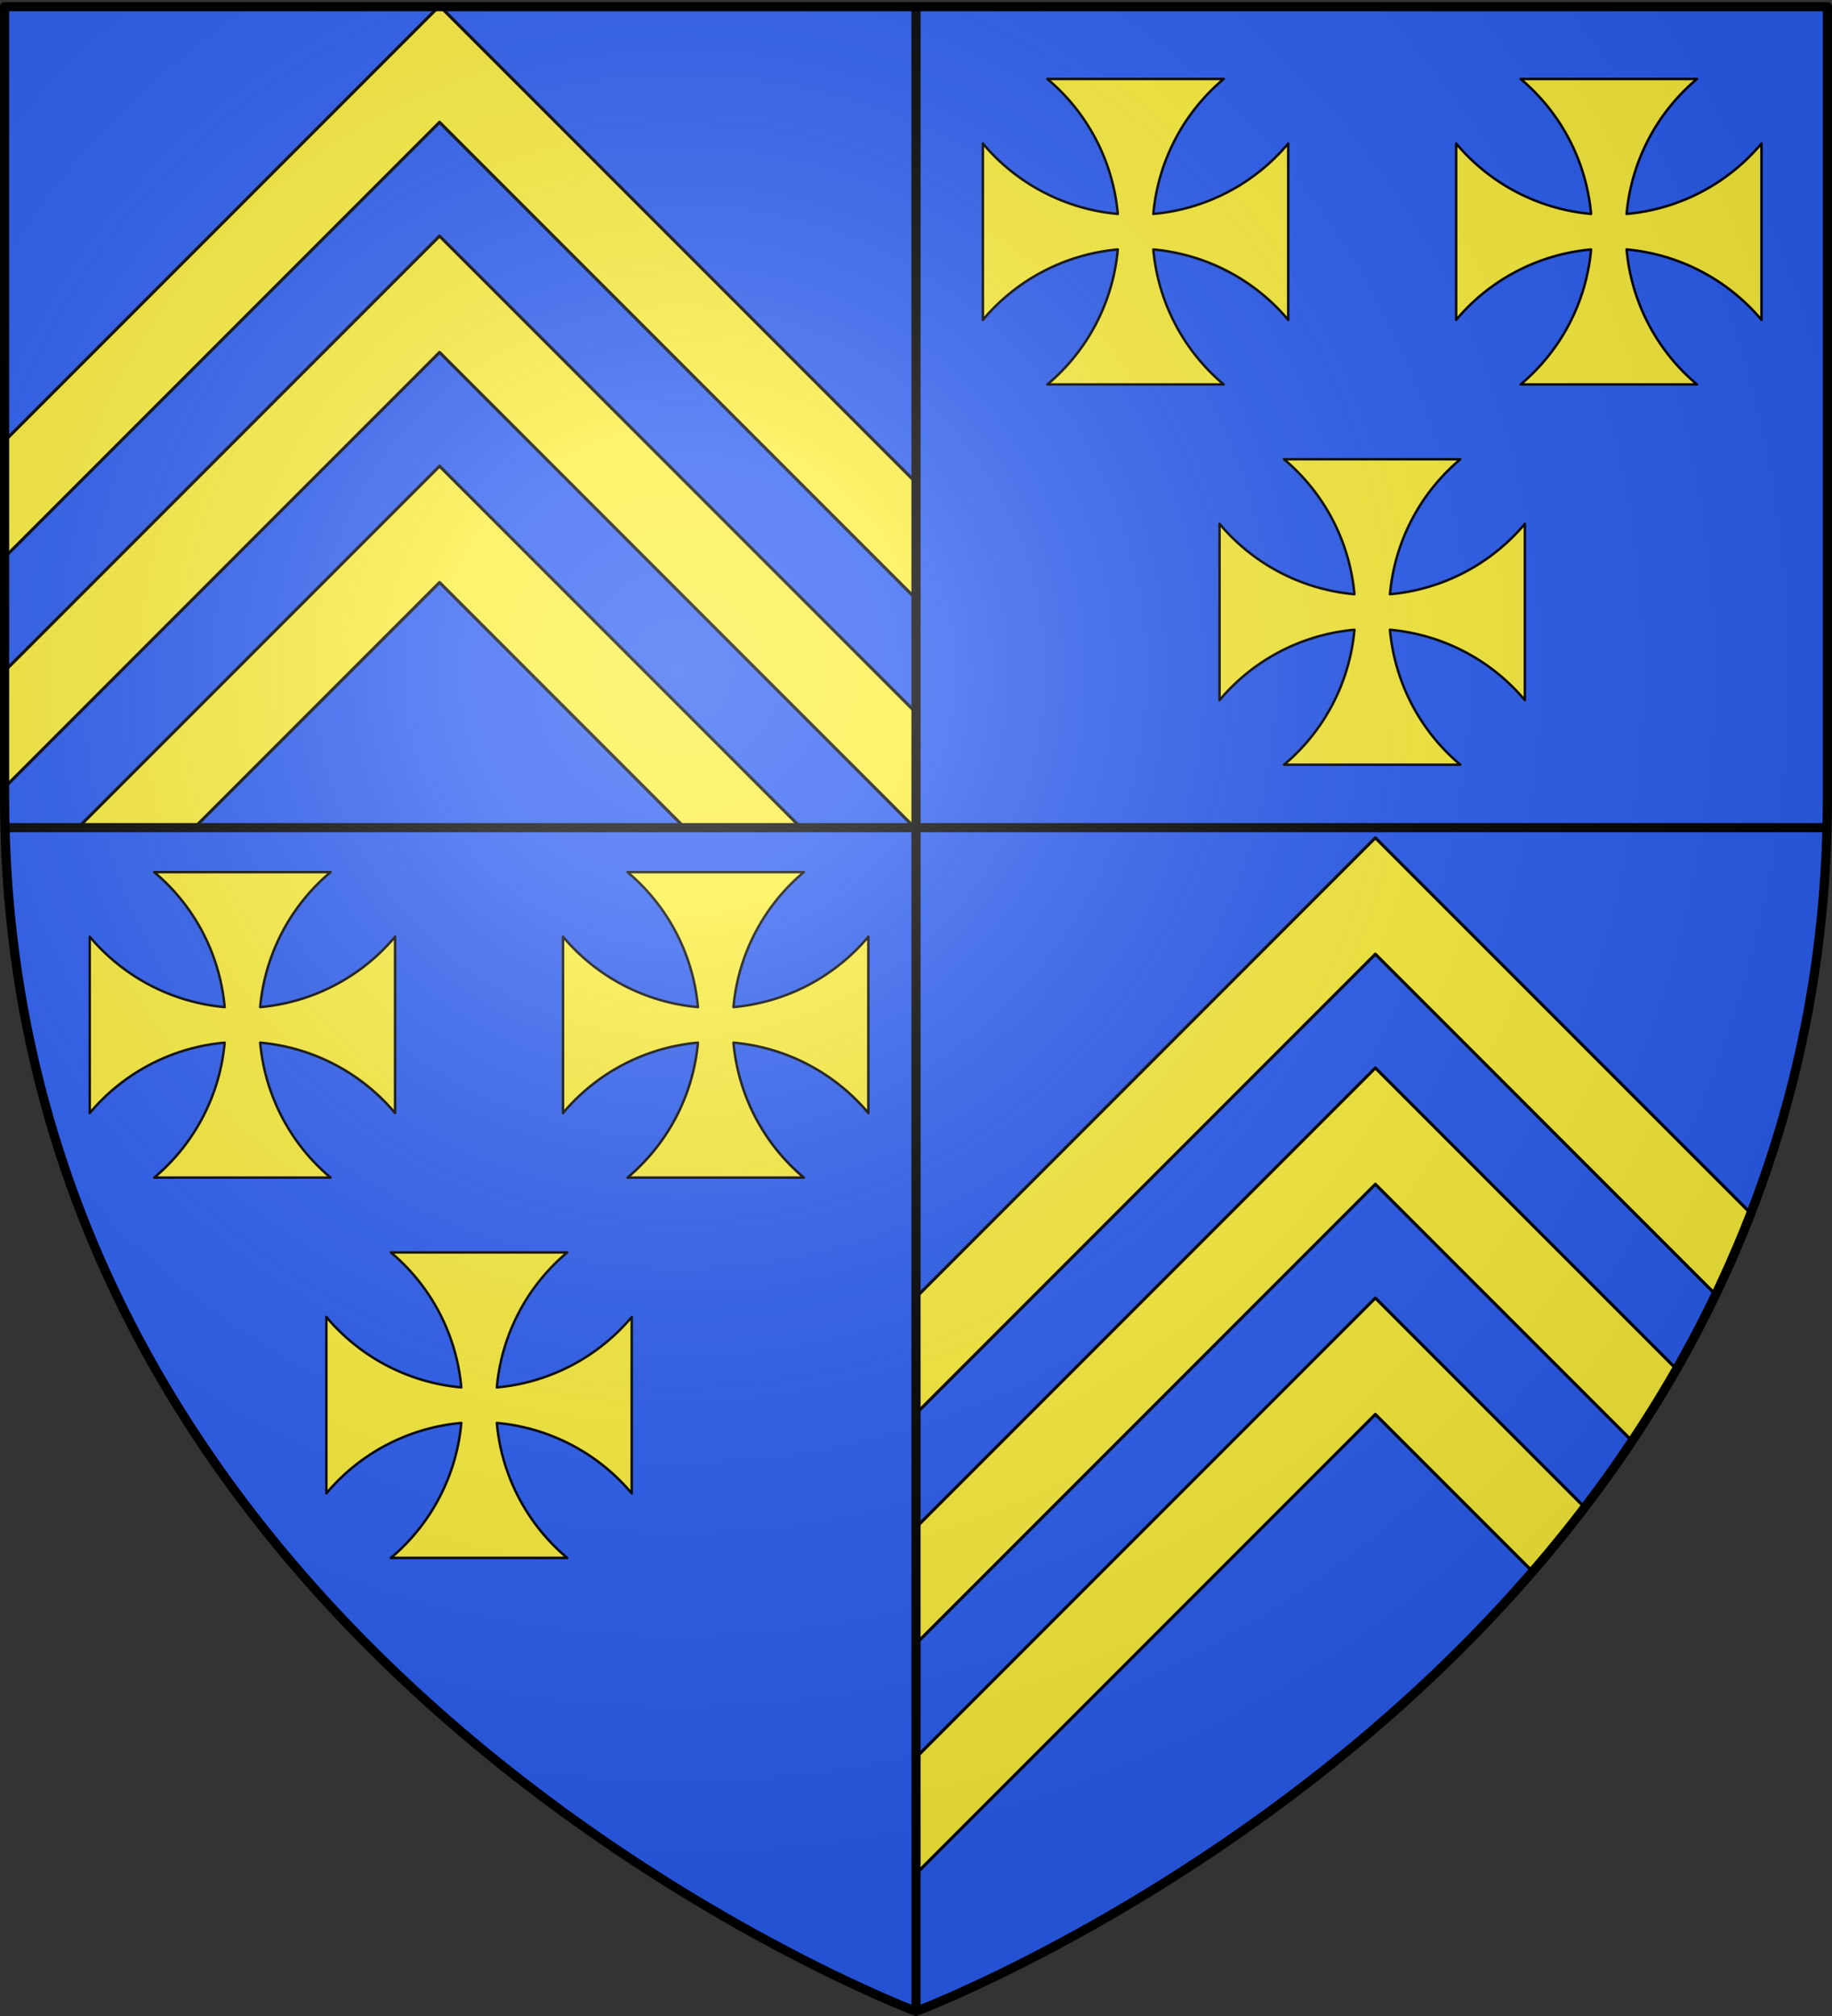 <svg xmlns="http://www.w3.org/2000/svg" fill-rule="evenodd" stroke-linejoin="round" stroke-miterlimit="1.5" clip-rule="evenodd" viewBox="0 0 600 660"><rect x="0" y="0" width="600" height="660" fill="#333333" stroke="none"/><path fill="#2b5df2" d="M300 658.5s298.5-112.32 298.5-397.772V2.176H1.5v258.552C1.5 546.18 300 658.5 300 658.5z"/><path fill="#2b5df2" d="M598.327 271.306H299.726v387.085l.274.109s291.143-109.552 298.327-387.194z"/><clipPath id="a"><path d="M598.327 271.306H299.726v387.085l.274.109s291.143-109.552 298.327-387.194z"/></clipPath><g fill="#fcef3c" stroke="#000" clip-path="url(#a)"><path d="m275.007 487.804 175.438-175.438 175.438 175.438 23.54-14.541-198.978-198.978-198.978 198.978 23.54 14.541z"/><path d="m275.007 563.133 175.438-175.438 175.438 175.438 23.54-14.541-198.978-198.978-198.978 198.978 23.54 14.541z"/><path d="m275.007 638.462 175.438-175.438 175.438 175.438 23.54-14.541-198.978-198.978-198.978 198.978 23.54 14.541z"/></g><path fill="#2b5df2" d="m300 270.961.591-268.785H1.5v258.552l.167 10.233H300z"/><clipPath id="b"><path d="m300 270.961.591-268.785H1.5v258.552l.167 10.233H300z"/></clipPath><g fill="#fcef3c" stroke="#000" clip-path="url(#b)"><path d="M-31.483 215.46 143.955 40.022 319.393 215.46l23.54-14.541L143.955 1.941-55.023 200.919l23.54 14.541z"/><path d="m-31.483 290.79 175.438-175.44 175.438 175.44 23.54-14.54L143.955 77.27-55.023 276.248l23.54 14.541z"/><path d="M-31.483 366.118 143.955 190.68l175.438 175.438 23.54-14.541-198.978-198.978-198.978 198.978 23.54 14.541z"/></g><g fill="#fcef3c" fill-rule="nonzero" stroke="#000" stroke-linejoin="miter" stroke-miterlimit="4" stroke-width=".802"><path d="M343.034 25.853a65.28 65.28 0 0 1 23.055 44.185 65.274 65.274 0 0 1-44.184-23.05v57.737a65.273 65.273 0 0 1 44.184-23.05 65.268 65.268 0 0 1-23.055 44.179h57.743a65.26 65.26 0 0 1-23.05-44.179 65.26 65.26 0 0 1 44.178 23.05V46.988a65.26 65.26 0 0 1-44.178 23.05 65.273 65.273 0 0 1 23.05-44.185h-57.743zM498.038 25.853a65.28 65.28 0 0 1 23.055 44.185 65.274 65.274 0 0 1-44.184-23.05v57.737a65.273 65.273 0 0 1 44.184-23.05 65.268 65.268 0 0 1-23.055 44.179h57.743a65.26 65.26 0 0 1-23.05-44.179 65.26 65.26 0 0 1 44.178 23.05V46.988a65.26 65.26 0 0 1-44.178 23.05 65.273 65.273 0 0 1 23.05-44.185h-57.743zM420.536 150.356a65.28 65.28 0 0 1 23.055 44.184 65.274 65.274 0 0 1-44.184-23.05v57.737a65.273 65.273 0 0 1 44.184-23.05 65.268 65.268 0 0 1-23.055 44.179h57.743a65.26 65.26 0 0 1-23.05-44.178 65.26 65.26 0 0 1 44.178 23.05V171.49a65.26 65.26 0 0 1-44.178 23.05 65.273 65.273 0 0 1 23.05-44.184h-57.743zM50.52 285.522a65.28 65.28 0 0 1 23.056 44.184 65.274 65.274 0 0 1-44.184-23.05v57.737a65.273 65.273 0 0 1 44.184-23.05 65.268 65.268 0 0 1-23.055 44.179h57.743a65.26 65.26 0 0 1-23.05-44.178 65.26 65.26 0 0 1 44.178 23.05v-57.738a65.26 65.26 0 0 1-44.178 23.05 65.273 65.273 0 0 1 23.05-44.184H50.521zM205.525 285.522a65.28 65.28 0 0 1 23.055 44.184 65.274 65.274 0 0 1-44.184-23.05v57.737a65.273 65.273 0 0 1 44.184-23.05 65.268 65.268 0 0 1-23.055 44.179h57.743a65.26 65.26 0 0 1-23.05-44.178 65.26 65.26 0 0 1 44.178 23.05v-57.738a65.26 65.26 0 0 1-44.178 23.05 65.273 65.273 0 0 1 23.05-44.184h-57.743zM128.023 410.024a65.28 65.28 0 0 1 23.056 44.184 65.274 65.274 0 0 1-44.185-23.05v57.737a65.273 65.273 0 0 1 44.185-23.05 65.268 65.268 0 0 1-23.056 44.179h57.743a65.26 65.26 0 0 1-23.05-44.178 65.26 65.26 0 0 1 44.179 23.05v-57.738a65.26 65.26 0 0 1-44.179 23.05 65.273 65.273 0 0 1 23.05-44.184h-57.743z"/></g><path fill="none" stroke="#000" stroke-width="3" d="M1.629 270.961h596.713M300 658.5V2.176"/><path fill="url(#c)" d="M300 658.5s298.5-112.32 298.5-397.772V2.176H1.5v258.552C1.5 546.18 300 658.5 300 658.5z"/><path fill="none" stroke="#000" stroke-linejoin="miter" stroke-miterlimit="4" stroke-width="3" d="M300 658.5S1.5 546.18 1.5 260.728V2.176h597v258.552C598.5 546.18 300 658.5 300 658.5z"/><defs><radialGradient id="c" cx="0" cy="0" r="1" gradientTransform="matrix(405.965 0 0 404.678 222.034 219.557)" gradientUnits="userSpaceOnUse"><stop offset="0" stop-color="#fff" stop-opacity=".31"/><stop offset=".19" stop-color="#fff" stop-opacity=".25"/><stop offset=".6" stop-color="#6b6b6b" stop-opacity=".13"/><stop offset="1" stop-opacity=".13"/></radialGradient></defs></svg>